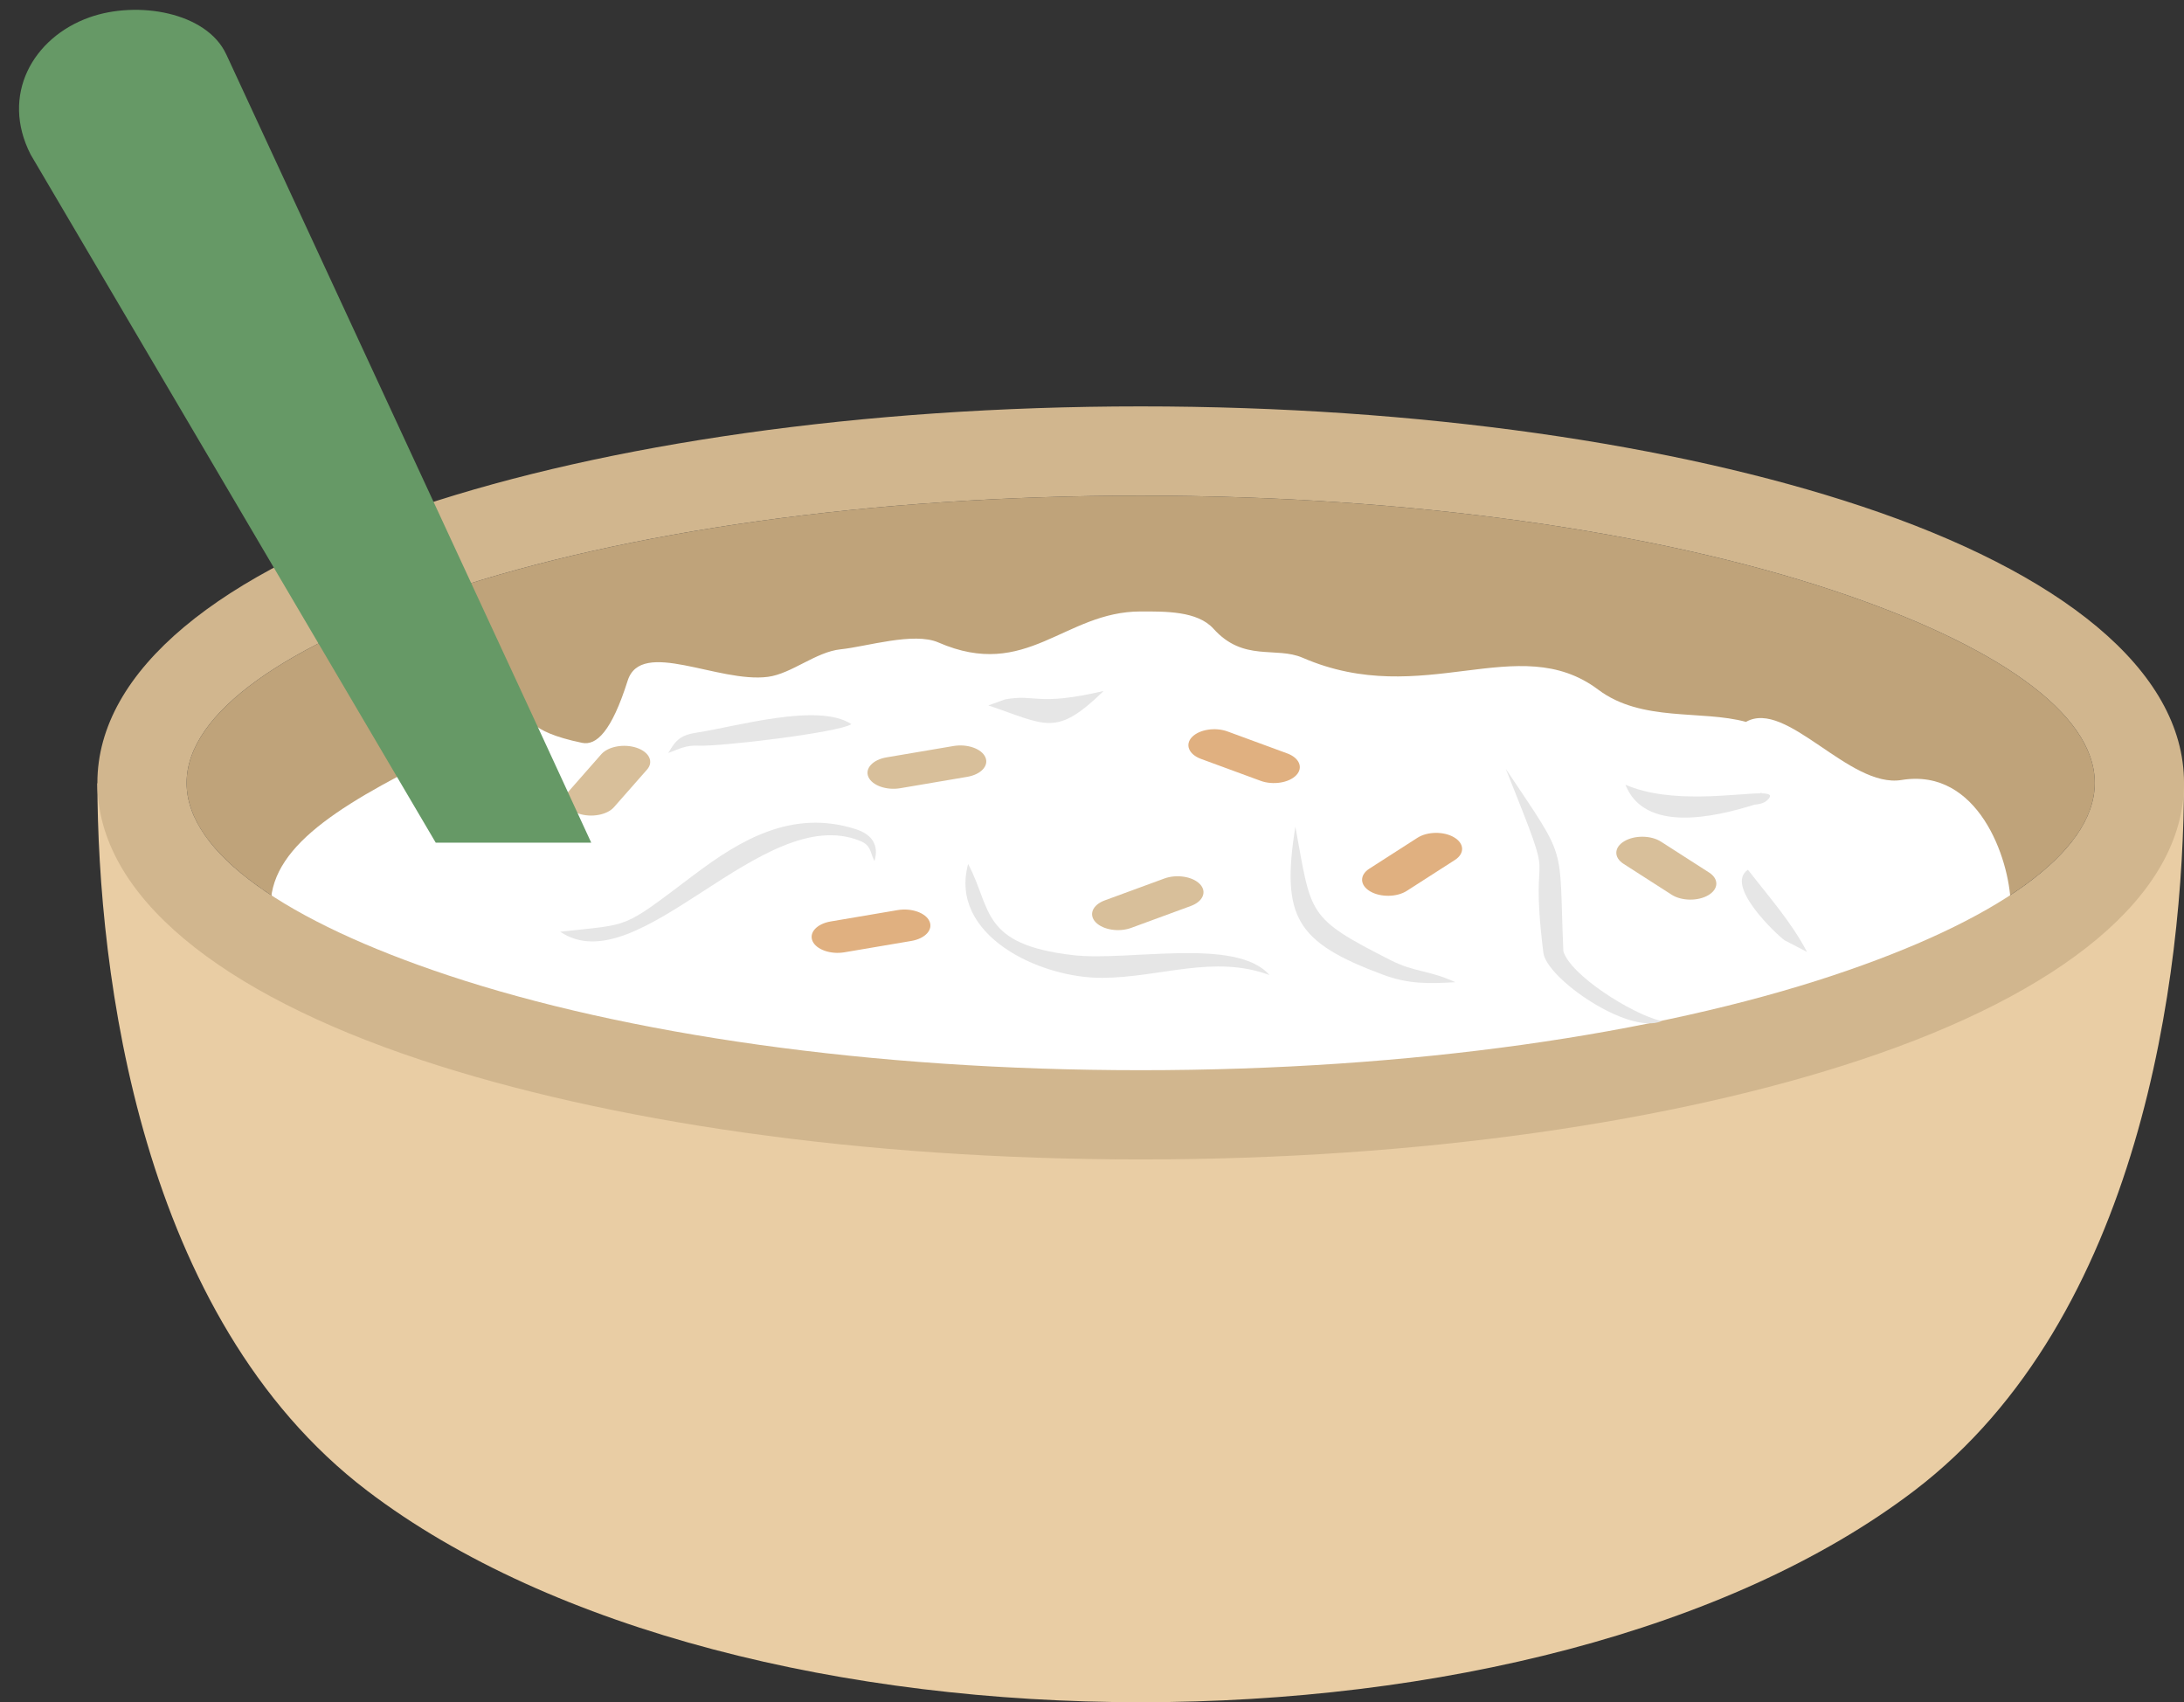 <?xml version="1.0" encoding="UTF-8"?><svg xmlns="http://www.w3.org/2000/svg" xmlns:xlink="http://www.w3.org/1999/xlink" height="295.2" preserveAspectRatio="xMidYMid meet" version="1.0" viewBox="-3.3 -1.7 378.8 295.2" width="378.8" zoomAndPan="magnify"><rect x="-3.3" y="-1.7" width="378.8" height="295.2" fill="#333333" stroke="none"/><defs><clipPath id="a"><path d="M 13 134 L 375.5 134 L 375.5 293.5 L 13 293.5 Z M 13 134"/></clipPath><clipPath id="b"><path d="M 13 68 L 375.5 68 L 375.5 200 L 13 200 Z M 13 68"/></clipPath></defs><g><g id="change1_1"><path d="M 345.32 153.57 C 354.754 147.418 360.027 140.797 360.027 134.074 C 360.027 121.879 342.672 110.012 314.613 100.688 C 284.055 90.535 241.617 84.254 194.547 84.254 C 147.477 84.254 105.039 90.535 74.48 100.688 C 46.422 110.012 29.066 121.879 29.066 134.074 C 29.066 140.797 34.34 147.418 43.77 153.57 C 207.656 150.648 264.379 130.352 345.32 153.57" fill="#bfa37a" fill-rule="evenodd"/></g><g id="change2_1"><path d="M 345.445 155.098 C 345.23 147.117 339.758 131.398 326.52 133.566 C 317.426 135.059 306.566 119.48 299.527 123.488 C 291.785 121.383 281.441 123.566 273.91 117.906 C 259.996 107.445 243.574 121.438 222.641 112.371 C 217.98 110.352 212.406 113.152 207.168 107.332 C 204.383 104.238 198.797 104.34 194.547 104.34 C 181.273 104.34 174.809 116.398 159.453 109.715 C 155.188 107.855 146.965 110.449 142.512 110.902 C 138.215 111.34 134.008 115.133 129.906 115.676 C 121.301 116.809 107.91 108.957 105.566 116.34 C 102.758 125.195 100.129 127.633 97.652 127.121 C 78.102 123.074 99.465 116.297 76.102 127.707 C 56.883 137.094 43.934 144.453 43.648 155.098 C 52.855 161.695 65.02 166.535 75.699 170.086 C 92.824 175.773 111.008 179.453 128.855 181.949 C 150.57 184.984 172.629 186.32 194.547 186.32 C 216.465 186.32 238.523 184.984 260.234 181.949 C 278.086 179.453 296.27 175.773 313.391 170.086 C 324.074 166.535 336.238 161.695 345.445 155.098" fill="#fff" fill-rule="evenodd"/></g><g clip-path="url(#a)" id="change3_1"><path d="M 375.504 134.074 C 375.43 167.117 368.152 226.793 328.703 256.824 C 264.465 305.727 124.629 305.727 60.391 256.824 C 20.941 226.793 13.664 167.117 13.59 134.074 C 33.504 171.355 114.023 189.996 194.547 189.996 C 275.066 189.996 355.59 171.355 375.504 134.074" fill="#e9cda4"/></g><g clip-path="url(#b)" id="change4_1"><path d="M 194.547 68.777 C 243.145 68.777 287.316 75.379 319.449 86.059 C 354.082 97.566 375.504 114.48 375.504 134.074 C 375.504 153.668 354.082 170.582 319.449 182.09 C 287.316 192.77 243.145 199.371 194.547 199.371 C 145.949 199.371 101.777 192.77 69.645 182.09 C 35.012 170.582 13.59 153.668 13.59 134.074 C 13.59 114.48 35.012 97.566 69.645 86.059 C 101.777 75.379 145.949 68.777 194.547 68.777 Z M 314.613 100.688 C 284.055 90.535 241.617 84.254 194.547 84.254 C 147.477 84.254 105.039 90.535 74.48 100.688 C 46.422 110.012 29.066 121.879 29.066 134.074 C 29.066 146.27 46.422 158.137 74.48 167.461 C 105.039 177.613 147.477 183.895 194.547 183.895 C 241.617 183.895 284.055 177.613 314.613 167.461 C 342.672 158.137 360.027 146.27 360.027 134.074 C 360.027 121.879 342.672 110.012 314.613 100.688" fill="#d1b68e"/></g><g id="change5_1"><path d="M 143.148 163.449 C 140.754 163.852 138.281 162.98 137.629 161.504 C 136.977 160.023 138.391 158.5 140.785 158.098 L 152.395 156.129 C 154.789 155.727 157.262 156.598 157.914 158.074 C 158.566 159.555 157.152 161.078 154.758 161.48 L 143.148 163.449" fill="#e0b080" fill-rule="evenodd"/></g><g id="change6_1"><path d="M 192.895 159.215 C 190.762 159.992 188.008 159.559 186.742 158.242 C 185.477 156.93 186.18 155.23 188.312 154.445 L 198.656 150.648 C 200.789 149.867 203.547 150.305 204.812 151.617 C 206.074 152.934 205.371 154.633 203.242 155.414 L 192.895 159.215" fill="#d8bf9a" fill-rule="evenodd"/></g><g id="change5_2"><path d="M 240.695 152.797 C 238.973 153.902 236.117 153.934 234.328 152.871 C 232.535 151.809 232.48 150.051 234.203 148.945 L 242.547 143.59 C 244.27 142.484 247.121 142.449 248.91 143.516 C 250.703 144.578 250.762 146.336 249.035 147.441 L 240.695 152.797" fill="#e0b080" fill-rule="evenodd"/></g><g id="change5_3"><path d="M 215.359 133.715 C 217.492 134.492 220.25 134.062 221.516 132.746 C 222.781 131.43 222.078 129.73 219.945 128.949 L 209.602 125.148 C 207.469 124.367 204.715 124.805 203.445 126.117 C 202.184 127.434 202.883 129.133 205.016 129.914 L 215.359 133.715" fill="#e0b080" fill-rule="evenodd"/></g><g id="change6_2"><path d="M 152.84 134.992 C 150.445 135.395 147.973 134.52 147.32 133.043 C 146.668 131.566 148.082 130.039 150.477 129.641 L 162.086 127.672 C 164.48 127.27 166.953 128.141 167.605 129.617 C 168.258 131.094 166.844 132.617 164.449 133.02 L 152.84 134.992" fill="#d8bf9a" fill-rule="evenodd"/></g><g id="change6_3"><path d="M 293.129 149.613 L 284.785 144.258 C 283.062 143.152 280.215 143.117 278.422 144.184 C 276.629 145.246 276.574 147.004 278.297 148.109 L 286.641 153.465 C 288.363 154.566 291.215 154.602 293.004 153.539 C 294.797 152.477 294.852 150.719 293.129 149.613" fill="#d8bf9a" fill-rule="evenodd"/></g><g id="change6_4"><path d="M 97.07 139.398 C 94.879 138.668 94.066 136.977 95.254 135.625 L 100.992 129.098 C 102.184 127.746 104.922 127.246 107.113 127.977 C 109.305 128.711 110.117 130.398 108.93 131.754 L 103.188 138.281 C 102 139.633 99.262 140.133 97.07 139.398" fill="#d8bf9a" fill-rule="evenodd"/></g><g id="change7_1"><path d="M 2.023 25.113 C -3.27 14.805 2.406 4.809 12.191 1.32 C 20.543 -1.66 32.566 0.406 35.941 7.73 L 35.945 7.727 C 41.305 19.34 99.273 144.352 99.246 144.438 L 72.277 144.438 L 2.023 25.113" fill="#696"/></g><g id="change8_1"><path d="M 93.867 159.883 C 106.383 158.469 104.297 159.637 117.055 150.027 C 125.129 143.941 134.078 138.594 145.074 142.074 C 147.887 142.965 149.223 144.816 148.367 147.633 C 147.52 145.961 147.844 144.922 145.824 144.109 C 128.961 137.32 107.449 169.066 93.867 159.883" fill="#e6e6e6" fill-rule="evenodd"/></g><g id="change8_2"><path d="M 164.617 148.133 C 168.758 155.926 166.684 162.062 182.805 163.941 C 192.418 165.062 211.094 160.762 216.871 167.379 L 216.867 167.383 C 207.133 163.82 198.086 167.812 187.883 167.879 C 176.938 167.945 161.238 160.445 164.617 148.133" fill="#e6e6e6" fill-rule="evenodd"/></g><g id="change8_3"><path d="M 221.367 141.633 C 224.215 157.051 223.262 157.371 237.871 164.805 C 242.078 166.945 244.566 166.52 249.117 168.633 C 244.504 168.895 241.016 168.988 236.566 167.332 C 221.469 161.711 218.895 157.367 221.367 141.633" fill="#e6e6e6" fill-rule="evenodd"/></g><g id="change8_4"><path d="M 257.867 131.633 C 268.777 147.969 267.023 144.086 267.852 163.246 L 267.828 163.188 C 268.945 167.316 279.625 174.125 284.867 175.371 L 284.871 175.391 C 279.156 177.816 264.945 168.004 264.387 163.52 C 261.676 141.766 267.465 155.629 257.867 131.633" fill="#e6e6e6" fill-rule="evenodd"/></g><g id="change8_5"><path d="M 278.617 134.383 C 286.461 137.816 297.805 135.891 302.027 135.883 L 302.176 135.723 L 302.258 135.887 C 303.668 135.91 304.152 136.191 303.223 137.066 C 302.625 137.629 301.777 137.785 300.988 137.848 C 293.938 140.062 281.926 142.754 278.617 134.383" fill="#e6e6e6" fill-rule="evenodd"/></g><g id="change8_6"><path d="M 299.867 149.133 C 303.449 153.758 307.363 158.141 310.117 163.383 L 306.242 161.375 C 304.988 160.516 295.73 151.863 299.867 149.133" fill="#e6e6e6" fill-rule="evenodd"/></g><g id="change8_7"><path d="M 188.117 118.133 C 179.836 126.164 178.262 124.059 168.117 120.633 L 171.027 119.59 C 176.445 118.586 176.332 120.855 188.117 118.133" fill="#e6e6e6" fill-rule="evenodd"/></g><g id="change8_8"><path d="M 144.367 123.883 C 142.152 125.352 121.586 127.793 117.848 127.613 C 115.695 127.512 114.59 128.133 112.621 128.883 L 112.613 128.879 C 113.961 126.527 114.812 125.758 117.715 125.32 C 124.246 124.34 138.66 120.09 144.367 123.883" fill="#e6e6e6" fill-rule="evenodd"/></g></g></svg>